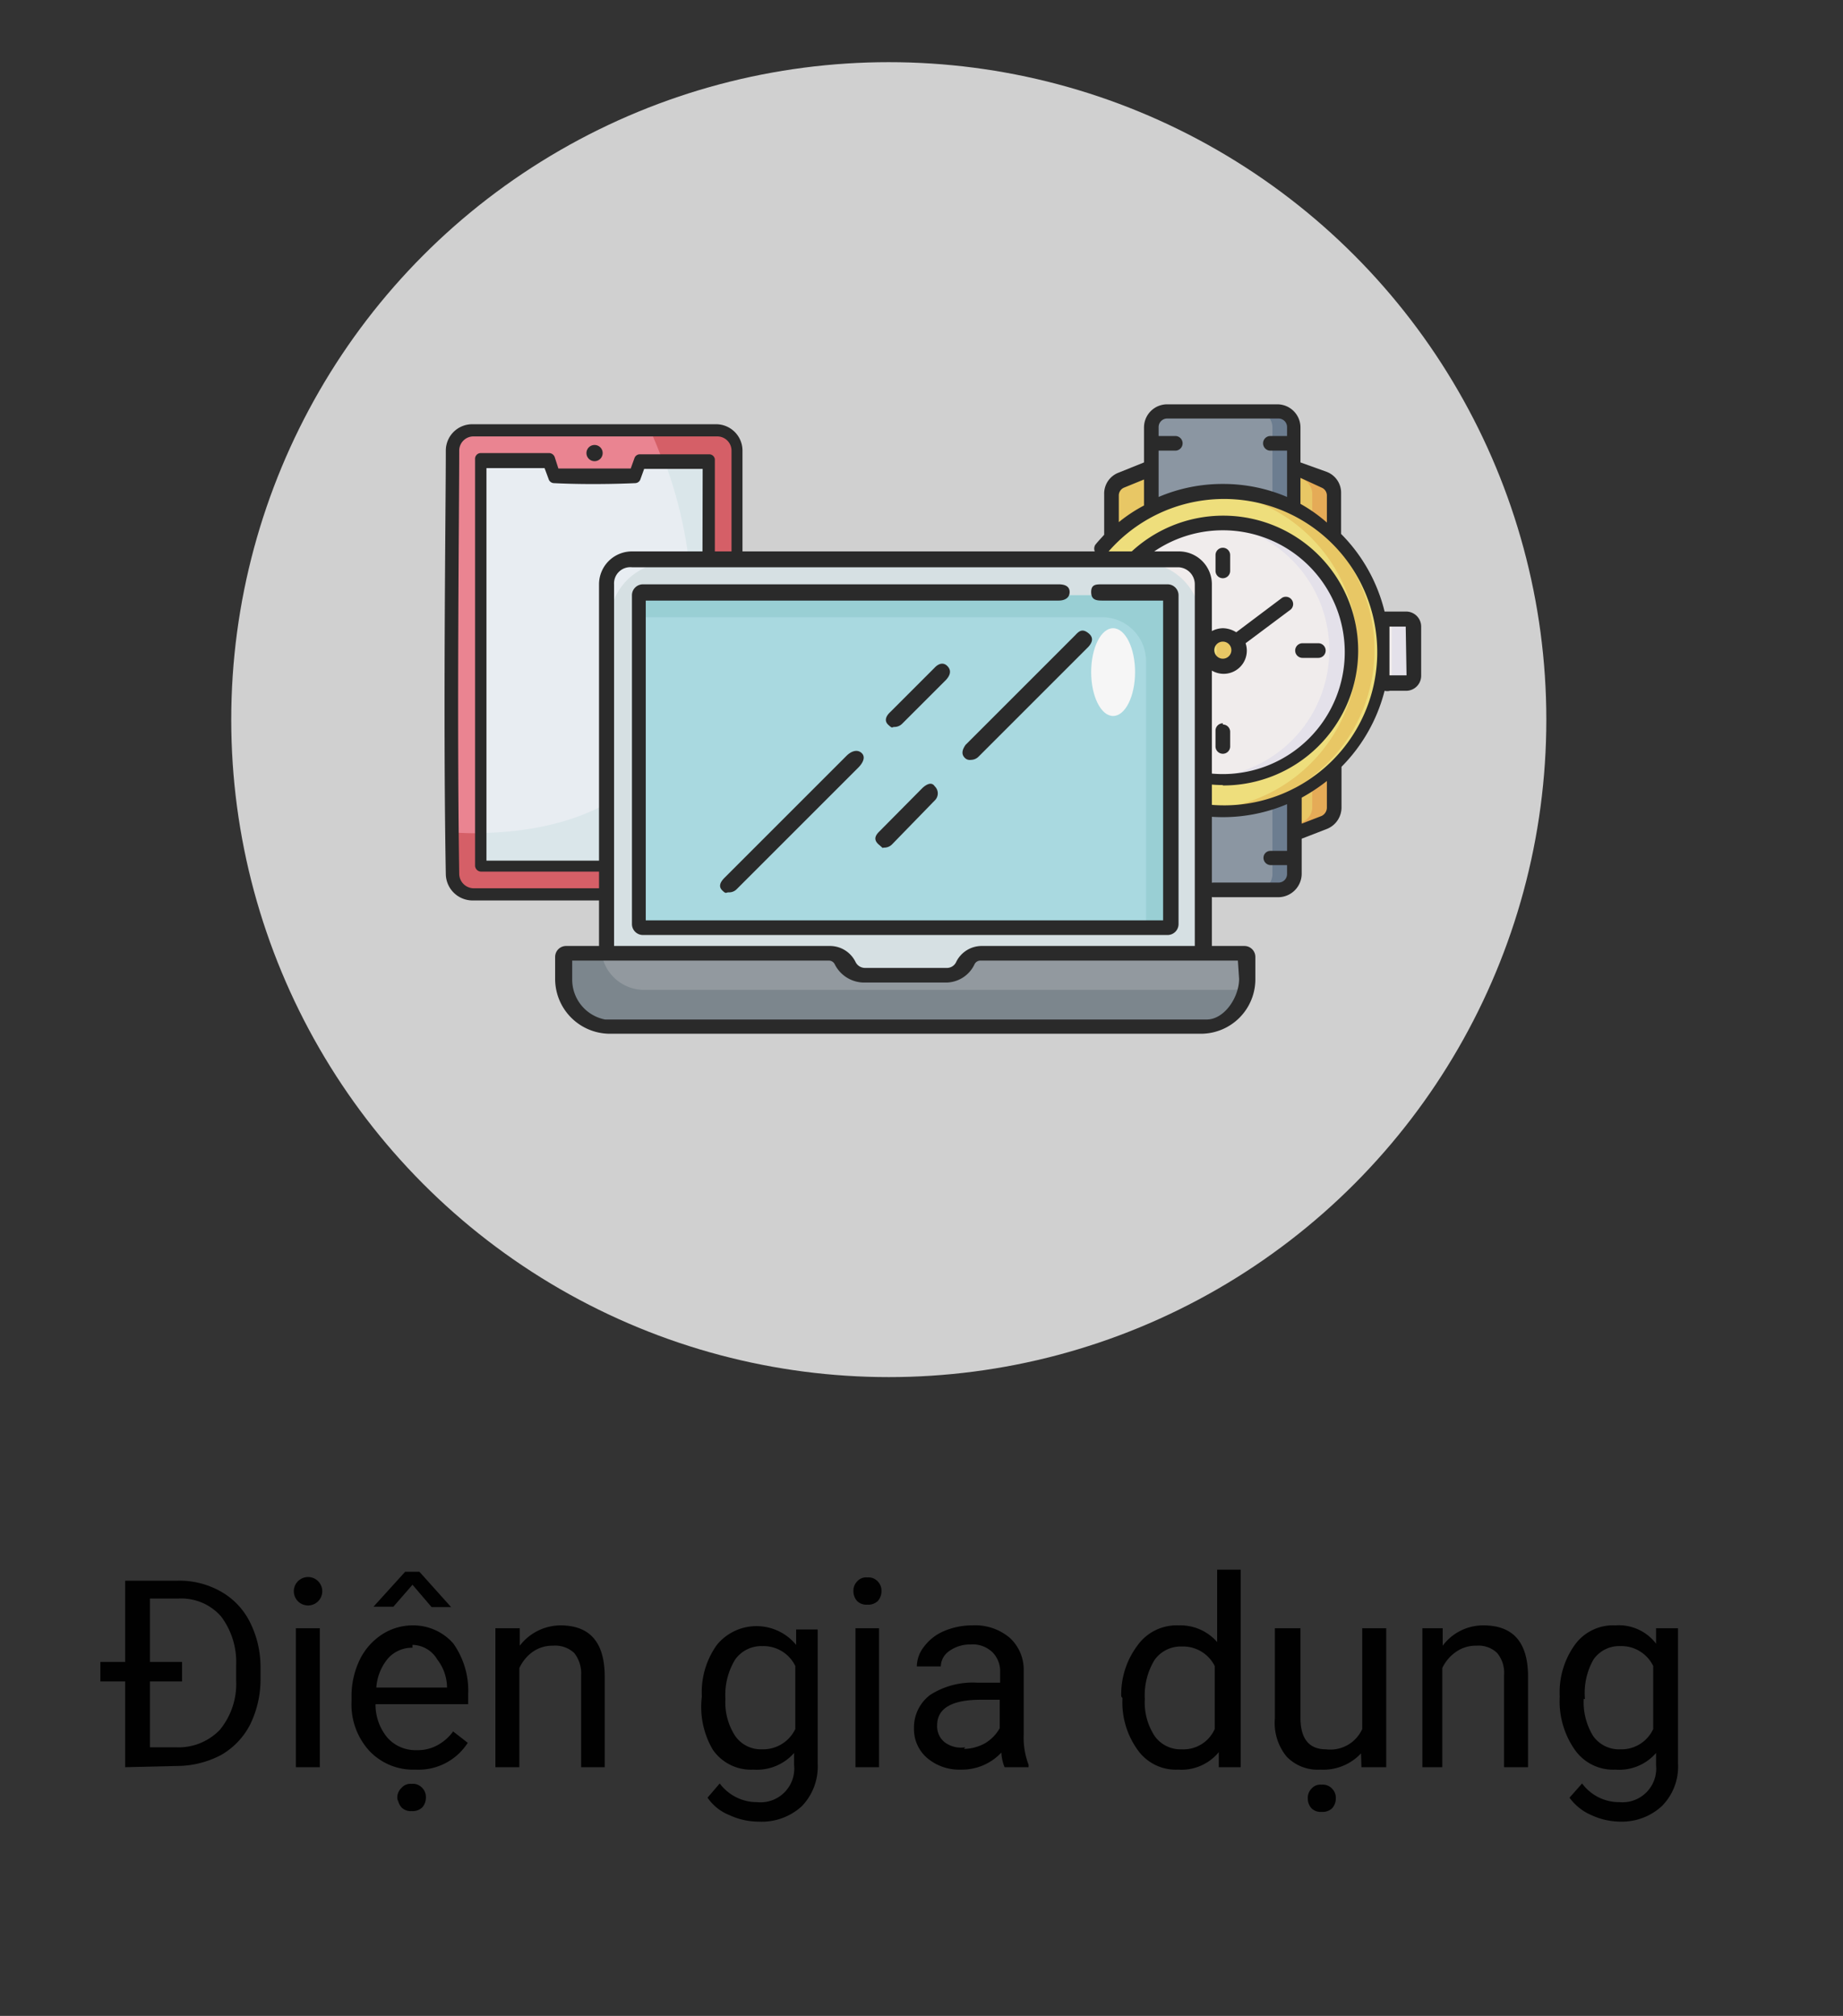 <svg id="Layer_1" data-name="Layer 1" xmlns="http://www.w3.org/2000/svg" viewBox="0 0 45.35 49.61"><rect x="0" y="0" width="45.35" height="49.61" fill="#333333" stroke="none"/><defs><style>.cls-1{fill:#f4f4f4;opacity:0.81;}.cls-2{opacity:0.8;}.cls-3{fill:#f07181;}.cls-4{fill:#d6424c;}.cls-5{fill:#edf4fa;}.cls-6{fill:#dcebf0;}.cls-7{fill:#edc44a;}.cls-8{fill:#eaa138;}.cls-9{fill:#798796;}.cls-10{fill:#536880;}.cls-11{fill:#f5e167;}.cls-12{fill:#f8f2f2;}.cls-13{fill:#e8e5f0;}.cls-14{fill:#d7e4e7;}.cls-15{fill:#828b92;}.cls-16{fill:#66737c;}.cls-17{fill:#9fdbe4;}.cls-18{fill:#8bced4;}.cls-19{fill:#fff;}.cls-20{fill:#010101;}</style></defs><circle class="cls-1" cx="21.87" cy="17.71" r="16.18"/><g class="cls-2"><path class="cls-3" d="M17.62,10.59h-6a.49.49,0,0,0-.5.49c0,1.57-.07,6.55,0,10.43a.51.51,0,0,0,.5.5h6a.51.51,0,0,0,.5-.5c0-2.17,0-7.76,0-10.43A.49.49,0,0,0,17.62,10.59Z"/><path class="cls-4" d="M17.62,10.59H16a11,11,0,0,1,.74,6.8c-.94,3.61-5.64,3.09-5.64,3.09,0,.35,0,.7,0,1a.51.51,0,0,0,.5.5h6a.51.51,0,0,0,.5-.5c0-2.17,0-7.76,0-10.43A.49.49,0,0,0,17.62,10.59Z"/><path class="cls-5" d="M15.75,11.34l-.13.34s-1,.05-2,0l-.14-.37-1.66,0,0,10c2.65,0,5.6,0,5.6,0l0-10C16.92,11.31,16.29,11.31,15.75,11.34Z"/><path class="cls-6" d="M16.34,11.32a10.7,10.7,0,0,1,.44,6.07c-.72,2.75-3.62,3.1-5,3.11v.78c2.65,0,5.6,0,5.6,0l0-10C17.1,11.32,16.72,11.31,16.34,11.32Z"/><path d="M17.62,10.44h-6a.65.65,0,0,0-.65.64c0,1.46-.07,6.52,0,10.44a.66.66,0,0,0,.65.64h6a.65.65,0,0,0,.65-.65c0-1.23,0-7.51,0-10.43A.65.65,0,0,0,17.62,10.44ZM18,21.51a.35.35,0,0,1-.35.35h-6a.36.36,0,0,1-.35-.35c-.06-3.91,0-9,0-10.42a.35.35,0,0,1,.35-.35h6a.35.35,0,0,1,.35.35C18,14,18,20.28,18,21.51Z"/><path d="M17.45,11.18c-.7,0-1.26,0-1.71,0a.14.14,0,0,0-.13.1l-.09.25c-.27,0-1,0-1.78,0l-.09-.28a.15.15,0,0,0-.15-.1l-1.67,0a.14.14,0,0,0-.14.15l0,10a.15.15,0,0,0,.15.15h5.61a.15.15,0,0,0,.14-.15l0-10A.14.14,0,0,0,17.45,11.18Zm-.18,10c-.61,0-3.06,0-5.3,0l0-9.66H13.4l.1.27a.14.14,0,0,0,.13.1c1,.05,2,0,2,0a.14.14,0,0,0,.13-.1l.09-.25c.4,0,.87,0,1.44,0Z"/><circle cx="14.63" cy="11.15" r="0.2"/><path class="cls-7" d="M27.35,19.87a.39.39,0,0,0,.25.36l.73.29h3.52l.74-.29a.4.4,0,0,0,.24-.36V12.16a.4.4,0,0,0-.24-.37l-.74-.29H28.33l-.73.29a.39.39,0,0,0-.25.37v7.71Zm0,0"/><path class="cls-8" d="M32.58,11.79l-.73-.29h-.54l.73.29a.39.39,0,0,1,.25.37v7.71a.39.39,0,0,1-.25.36l-.73.29h.54l.73-.29a.39.39,0,0,0,.25-.36V12.16a.39.39,0,0,0-.25-.37Zm0,0"/><path class="cls-9" d="M31.85,11.5v-1a.39.39,0,0,0-.39-.4H28.72a.39.39,0,0,0-.39.4v11a.39.39,0,0,0,.39.39h2.74a.39.39,0,0,0,.39-.39v-1L31.52,16Zm0,0"/><path class="cls-10" d="M31.46,10.12h-.54a.4.4,0,0,1,.39.4v11a.4.4,0,0,1-.39.39h.54a.39.39,0,0,0,.39-.39v-11a.39.39,0,0,0-.39-.4Zm0,0"/><path class="cls-11" d="M30.2,19.93l1.37-.39,1.26-.73a3.91,3.91,0,0,0,0-5.6l-1.52-.88-1.12-.23h-.37a3.92,3.92,0,0,0,0,7.83Zm0,0"/><path class="cls-7" d="M30.09,12.09h-.27a3.93,3.93,0,0,1,0,7.83h.27a3.93,3.93,0,0,0,0-7.85Zm0,0"/><path class="cls-12" d="M33.22,16a3.13,3.13,0,1,1-3.13-3.14A3.14,3.14,0,0,1,33.22,16Zm0,0"/><path class="cls-12" d="M34.6,16.8h-.4a.19.19,0,0,1-.19-.19V15.42a.18.18,0,0,1,.19-.19h.4a.19.19,0,0,1,.19.19v1.19a.2.2,0,0,1-.19.19Zm0,0"/><path class="cls-13" d="M34.6,15.23h-.47a.2.2,0,0,1,.12.18v1.19a.18.18,0,0,1-.12.17l.07,0h.4a.2.2,0,0,0,.19-.19V15.42a.19.19,0,0,0-.19-.19Zm0,0"/><path class="cls-13" d="M30.09,12.87h-.27a3.14,3.14,0,0,1,0,6.26h.27a3.14,3.14,0,0,0,0-6.28Zm0,0"/><path class="cls-11" d="M30.48,16a.39.39,0,1,1-.39-.39.38.38,0,0,1,.39.39Zm0,0"/><path class="cls-7" d="M30.09,15.62a.37.37,0,0,0-.27.11.39.39,0,0,1,0,.56.37.37,0,0,0,.27.11.39.39,0,1,0,0-.78Zm0,0"/><path d="M30.09,19.33A3.32,3.32,0,1,0,26.78,16a3.32,3.32,0,0,0,3.31,3.32Zm0-6.28a3,3,0,1,1-3,3,3,3,0,0,1,3-3Zm0,0"/><path d="M34.6,15.05h-.4l-.13,0A4.08,4.08,0,0,0,33,13.14v-1a.55.55,0,0,0-.36-.53L32,11.38v-.86a.57.57,0,0,0-.57-.57H28.72a.57.57,0,0,0-.57.57v.86l-.62.25a.55.55,0,0,0-.36.53v1c-.07.08-.15.16-.22.25a.18.18,0,0,0,.27.23,3.77,3.77,0,1,1-.38.55.18.18,0,1,0-.31-.17,4.11,4.11,0,0,0,.64,4.89v1a.57.57,0,0,0,.36.53l.62.24v.87a.58.58,0,0,0,.57.57h.43a.18.18,0,0,0,0-.36h-.43a.21.21,0,0,1-.21-.21v-.22h.41a.18.18,0,0,0,.17-.18.17.17,0,0,0-.17-.17h-.41V19.79a4.06,4.06,0,0,0,3.16,0v1.15h-.41a.17.17,0,0,0-.17.17.18.18,0,0,0,.17.18h.41v.22a.21.21,0,0,1-.21.21h-1.6a.18.18,0,0,0,0,.36h1.6a.58.58,0,0,0,.57-.57v-.87l.62-.24a.57.57,0,0,0,.36-.53v-1A4.08,4.08,0,0,0,34.07,17a.27.27,0,0,0,.13,0h.4a.37.37,0,0,0,.37-.36V15.42a.37.37,0,0,0-.37-.37ZM32.52,12a.21.21,0,0,1,.13.2v.66A3.75,3.75,0,0,0,32,12.4v-.64Zm-4.86,0,.49-.2v.64a3.7,3.7,0,0,0-.62.41v-.65a.21.21,0,0,1,.13-.2Zm.85.27V11.09h.41a.18.18,0,0,0,0-.36h-.41v-.21a.21.21,0,0,1,.21-.22h2.74a.21.21,0,0,1,.21.22v.21h-.41a.18.18,0,0,0,0,.36h.41v1.14a4,4,0,0,0-1.58-.32,4,4,0,0,0-1.58.32Zm-.36,8-.49-.19a.23.23,0,0,1-.13-.2v-.66a4.44,4.44,0,0,0,.62.41Zm4.37-.19-.49.19v-.64a4.44,4.44,0,0,0,.62-.41v.66a.23.23,0,0,1-.13.2Zm2.09-3.46a0,0,0,0,1,0,0h-.42V15.42a0,0,0,0,1,0,0h.4s0,0,0,0Zm0,0"/><path d="M30.09,14.23a.18.18,0,0,0,.18-.18v-.39a.18.18,0,0,0-.36,0v.39a.18.18,0,0,0,.18.18Zm0,0"/><path d="M30.09,17.8a.18.18,0,0,0-.18.17v.4a.18.18,0,0,0,.36,0V18a.18.18,0,0,0-.18-.17Zm0,0"/><path d="M32.05,16.19h.39a.18.18,0,0,0,0-.36h-.39a.18.18,0,0,0,0,.36Zm0,0"/><path d="M27.74,16.19h.39a.18.18,0,0,0,0-.36h-.39a.18.18,0,0,0,0,.36Zm0,0"/><path d="M28.82,15.37l.72.49a.77.77,0,0,0,0,.15.57.57,0,1,0,1.11-.18L31.76,15a.18.18,0,0,0-.21-.29l-1.13.85a.64.64,0,0,0-.33-.1.62.62,0,0,0-.35.12L29,15.08a.17.17,0,1,0-.19.29ZM30.3,16a.21.21,0,1,1-.42,0,.21.21,0,0,1,.42,0Zm0,0"/><path class="cls-14" d="M16.48,13.84H28.07a1.48,1.48,0,0,1,1.48,1.48v8.78a0,0,0,0,1,0,0H15a0,0,0,0,1,0,0V15.31A1.48,1.48,0,0,1,16.48,13.84Z"/><path class="cls-15" d="M30.62,23.55v.54a1.07,1.07,0,0,1-1.07,1.08H15a1.08,1.08,0,0,1-1.08-1.08v-.54h6.46a.44.44,0,0,1,.39.24h0a.53.53,0,0,0,.48.3h2a.53.53,0,0,0,.48-.3h0a.46.46,0,0,1,.39-.24Z"/><path class="cls-16" d="M30.35,24.36H15.82a1.06,1.06,0,0,1-1-.81h-.85v.54A1.08,1.08,0,0,0,15,25.17H29.55a1.07,1.07,0,0,0,1-.84A.88.88,0,0,1,30.35,24.36Z"/><rect class="cls-17" x="15.82" y="14.65" width="12.92" height="8.1"/><path class="cls-18" d="M15.82,14.65v.54h11.3a1.08,1.08,0,0,1,1.08,1.08v6.47h.54V14.65Z"/><path d="M30.62,23.28h-.8v-8.9a.81.81,0,0,0-.81-.81H15.55a.81.81,0,0,0-.81.81v8.9h-.81a.27.27,0,0,0-.27.27v.54A1.35,1.35,0,0,0,15,25.44H29.55a1.34,1.34,0,0,0,1.34-1.35v-.54A.27.27,0,0,0,30.62,23.28Zm-15.51-8.9a.4.4,0,0,1,.44-.42H29a.42.42,0,0,1,.4.42v8.9H24.16a.7.7,0,0,0-.63.39.25.25,0,0,1-.24.15h-2a.26.26,0,0,1-.24-.15.7.7,0,0,0-.63-.39H15.11Zm15.38,9.71c0,.45-.36,1-.8,1H14.89a1,1,0,0,1-.81-1v-.45h6.31a.16.16,0,0,1,.15.09.81.81,0,0,0,.72.45h2a.78.78,0,0,0,.72-.45.16.16,0,0,1,.15-.09h6.33Z"/><path d="M29,22.74V14.65a.27.27,0,0,0-.27-.27H27.12c-.15,0-.27,0-.27.19s.12.21.27.21h1.5v7.87H15.89V14.78H26.05c.14,0,.27-.06.27-.21s-.13-.19-.27-.19H15.82a.27.27,0,0,0-.27.27v8.09a.27.27,0,0,0,.27.27H28.74A.27.27,0,0,0,29,22.74Z"/><path d="M20.83,18.6l-3,3c-.1.1-.16.21-.06.31s.09.05.16.05a.26.26,0,0,0,.19-.07l3-3c.11-.11.19-.26.08-.36S20.94,18.49,20.83,18.6Z"/><path d="M23.31,16.39c-.1-.1-.22-.06-.32.05l-1.08,1.08c-.11.1-.16.22-.05.32s.08.05.15.05a.27.27,0,0,0,.19-.08l1.08-1.08C23.38,16.62,23.42,16.5,23.31,16.39Z"/><path d="M22.7,19.39l-1.07,1.08c-.11.11-.13.21,0,.32s.06.07.13.07a.27.27,0,0,0,.19-.08L23,19.7a.24.24,0,0,0,0-.35C22.93,19.24,22.81,19.29,22.7,19.39Z"/><path d="M23.74,18.65a.17.17,0,0,0,.15.05.27.27,0,0,0,.19-.08l2.7-2.7c.1-.11.14-.23,0-.34s-.22-.06-.32.05l-2.7,2.7C23.69,18.43,23.64,18.55,23.74,18.65Z"/><ellipse class="cls-19" cx="27.39" cy="16.54" rx="0.54" ry="1.08"/></g><path class="cls-20" d="M3.08,43.49V41.38H2.47V40.9h.61v-2h1.3a2.06,2.06,0,0,1,1.06.27,1.77,1.77,0,0,1,.71.75A2.44,2.44,0,0,1,6.41,41v.29a2.52,2.52,0,0,1-.25,1.14,1.82,1.82,0,0,1-.72.76,2.34,2.34,0,0,1-1.09.27Zm1.4-2.11H3.69V43h.63a1.41,1.41,0,0,0,1.09-.43,1.78,1.78,0,0,0,.4-1.23V41a1.87,1.87,0,0,0-.37-1.22,1.3,1.3,0,0,0-1.05-.44h-.7V40.9h.79Z"/><path class="cls-20" d="M7.23,39.16a.35.35,0,1,1,.7,0,.35.35,0,1,1-.7,0Zm.64,4.33H7.28V40.07h.59Z"/><path class="cls-20" d="M10.22,43.55a1.48,1.48,0,0,1-1.13-.46,1.69,1.69,0,0,1-.44-1.22v-.11a2.06,2.06,0,0,1,.2-.91,1.55,1.55,0,0,1,.54-.62,1.38,1.38,0,0,1,.76-.23,1.31,1.31,0,0,1,1,.44,2,2,0,0,1,.37,1.26v.24H9.24a1.27,1.27,0,0,0,.29.82.92.92,0,0,0,.72.31,1,1,0,0,0,.53-.13,1.16,1.16,0,0,0,.37-.33l.36.28A1.44,1.44,0,0,1,10.22,43.55Zm.88-4v0h-.48L10.15,39l-.47.54H9.19v0l.78-.86h.35Zm-.95,1a.79.79,0,0,0-.6.26,1.25,1.25,0,0,0-.29.72H11v0a1.14,1.14,0,0,0-.24-.69A.72.72,0,0,0,10.15,40.48Zm-.36,3.78A.32.32,0,0,1,9.88,44a.29.29,0,0,1,.25-.1.31.31,0,0,1,.26.1.32.32,0,0,1,.09.24.36.36,0,0,1-.09.24.34.34,0,0,1-.26.09.32.32,0,0,1-.25-.09A.36.36,0,0,1,9.79,44.26Z"/><path class="cls-20" d="M12.79,40.07v.43a1.27,1.27,0,0,1,1-.5c.72,0,1.08.41,1.09,1.23v2.26h-.58V41.22a.81.81,0,0,0-.17-.54.68.68,0,0,0-.52-.18.84.84,0,0,0-.5.15,1,1,0,0,0-.33.4v2.44h-.59V40.07Z"/><path class="cls-20" d="M17.27,41.75a2,2,0,0,1,.37-1.27,1.26,1.26,0,0,1,1.95,0l0-.38h.53V43.4a1.4,1.4,0,0,1-.39,1.05,1.46,1.46,0,0,1-1.06.38,1.71,1.71,0,0,1-.72-.16,1.18,1.18,0,0,1-.54-.43l.3-.35a1.14,1.14,0,0,0,.92.46.83.83,0,0,0,.91-.91v-.3a1.22,1.22,0,0,1-1,.41,1.14,1.14,0,0,1-1-.49A2.08,2.08,0,0,1,17.27,41.75Zm.58.06a1.51,1.51,0,0,0,.24.91.77.77,0,0,0,.66.33.88.88,0,0,0,.82-.5V41a.87.87,0,0,0-.81-.49.79.79,0,0,0-.67.33A1.67,1.67,0,0,0,17.85,41.81Z"/><path class="cls-20" d="M21,39.16a.32.32,0,0,1,.09-.24.29.29,0,0,1,.25-.1.31.31,0,0,1,.26.1.32.32,0,0,1,.09.24.36.36,0,0,1-.09.24.34.34,0,0,1-.26.09.32.32,0,0,1-.25-.09A.36.36,0,0,1,21,39.16Zm.63,4.33h-.58V40.07h.58Z"/><path class="cls-20" d="M24.72,43.49a1.07,1.07,0,0,1-.08-.36,1.33,1.33,0,0,1-1,.42,1.22,1.22,0,0,1-.83-.29.93.93,0,0,1-.32-.72,1,1,0,0,1,.4-.83,1.94,1.94,0,0,1,1.15-.3h.57v-.27a.66.66,0,0,0-.19-.48.7.7,0,0,0-.54-.19.87.87,0,0,0-.52.16.47.47,0,0,0-.21.38h-.59a.8.8,0,0,1,.18-.49,1.18,1.18,0,0,1,.49-.38,1.74,1.74,0,0,1,.69-.14,1.32,1.32,0,0,1,.92.3,1.06,1.06,0,0,1,.35.81v1.58a1.87,1.87,0,0,0,.12.74v.06Zm-1-.45a1.1,1.1,0,0,0,.52-.14,1,1,0,0,0,.36-.37v-.7h-.46q-1.08,0-1.08.63a.5.5,0,0,0,.19.42A.67.67,0,0,0,23.75,43Z"/><path class="cls-20" d="M27.59,41.75A2,2,0,0,1,28,40.48a1.18,1.18,0,0,1,1-.48,1.2,1.2,0,0,1,.95.41V38.63h.58v4.86h-.54l0-.37a1.19,1.19,0,0,1-1,.43,1.15,1.15,0,0,1-1-.49,2,2,0,0,1-.37-1.27Zm.58.06a1.51,1.51,0,0,0,.24.91.78.78,0,0,0,.67.33.84.84,0,0,0,.81-.5V41a.87.87,0,0,0-.81-.48.79.79,0,0,0-.67.33A1.67,1.67,0,0,0,28.17,41.81Z"/><path class="cls-20" d="M33.49,43.15a1.27,1.27,0,0,1-1,.4,1.06,1.06,0,0,1-.83-.32,1.31,1.31,0,0,1-.29-.94V40.07H32v2.2q0,.78.63.78a.86.86,0,0,0,.89-.5V40.07h.59v3.42H33.5Zm-1.31,1.11a.32.32,0,0,1,.09-.24.29.29,0,0,1,.25-.1.31.31,0,0,1,.26.1.32.32,0,0,1,.09.24.36.36,0,0,1-.09.24.34.34,0,0,1-.26.09.32.32,0,0,1-.25-.09A.36.36,0,0,1,32.18,44.26Z"/><path class="cls-20" d="M35.5,40.07l0,.43a1.24,1.24,0,0,1,1-.5c.73,0,1.09.41,1.1,1.23v2.26h-.59V41.22a.76.76,0,0,0-.17-.54.66.66,0,0,0-.51-.18.84.84,0,0,0-.5.15,1,1,0,0,0-.34.4v2.44H35V40.07Z"/><path class="cls-20" d="M38.38,41.75a2,2,0,0,1,.37-1.27,1.16,1.16,0,0,1,1-.48,1.15,1.15,0,0,1,1,.45l0-.38h.54V43.4a1.37,1.37,0,0,1-.4,1.05,1.45,1.45,0,0,1-1,.38,1.72,1.72,0,0,1-.73-.16,1.29,1.29,0,0,1-.54-.43l.31-.35a1.13,1.13,0,0,0,.92.46.83.83,0,0,0,.9-.91v-.3a1.2,1.2,0,0,1-1,.41,1.15,1.15,0,0,1-1-.49A2.08,2.08,0,0,1,38.38,41.75Zm.59.06a1.59,1.59,0,0,0,.23.91.78.78,0,0,0,.67.33.86.86,0,0,0,.81-.5V41a.87.87,0,0,0-.81-.49.77.77,0,0,0-.66.33A1.67,1.67,0,0,0,39,41.81Z"/></svg>
